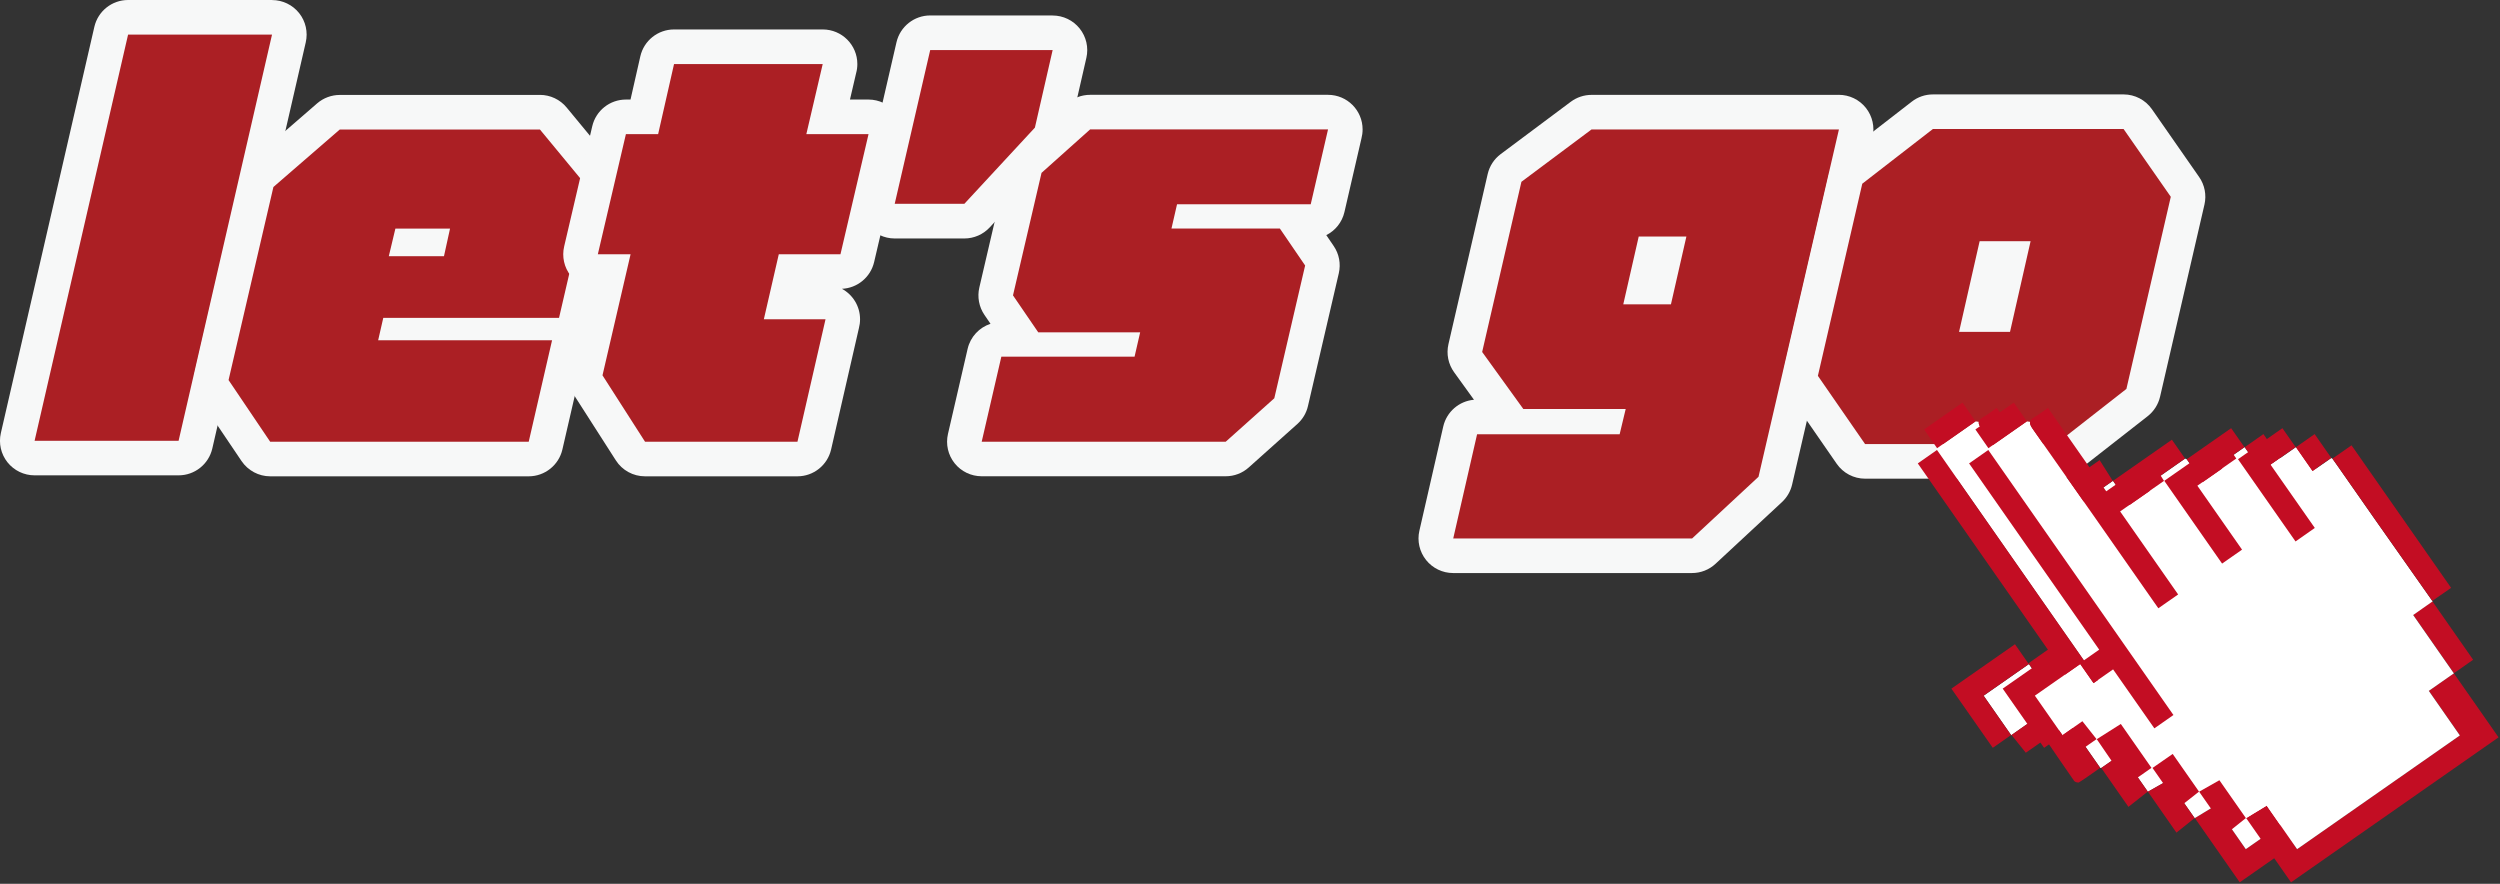 <?xml version="1.0" encoding="UTF-8"?><svg id="_圖層_2" xmlns="http://www.w3.org/2000/svg" viewBox="0 0 433.69 153.32"><rect x="0" y="0" width="433.69" height="153.32" fill="#333333" stroke="none"/><defs><style>.cls-1{fill:#f7f8f8;}.cls-2{fill:#fff;}.cls-3{fill:#ab1f24;}.cls-4{fill:#c30d23;}</style></defs><g id="_圖層_1-2"><g><g><g><path class="cls-3" d="M6,79.47c-.91,0-1.78-.42-2.35-1.13s-.78-1.65-.58-2.54L19.3,5.33c.31-1.36,1.53-2.33,2.92-2.33h24.98c.91,0,1.78,.42,2.35,1.13s.78,1.65,.58,2.54l-16.22,70.47c-.31,1.36-1.53,2.33-2.92,2.33H6Z"/><path class="cls-1" d="M47.19,6L30.98,76.47H6L22.22,6h24.98m0-6H22.22c-2.8,0-5.22,1.93-5.85,4.65L.15,75.12c-.41,1.78,.01,3.65,1.15,5.08,1.14,1.43,2.87,2.26,4.69,2.26H30.98c2.8,0,5.22-1.93,5.85-4.65L53.04,7.35c.41-1.78-.01-3.65-1.15-5.08-1.14-1.43-2.87-2.26-4.69-2.26h0Zm0,12h0Z"/></g><g><path class="cls-3" d="M46.87,79.63c-1,0-1.93-.5-2.49-1.32l-7.22-10.7c-.47-.69-.62-1.54-.43-2.36l7.78-33.49c.14-.62,.48-1.17,.96-1.59l11.52-9.97c.55-.47,1.24-.73,1.96-.73h34.71c.89,0,1.74,.4,2.31,1.09l8.51,10.3c.6,.72,.82,1.68,.61,2.59l-5.19,22.38c-.19,.83-.73,1.52-1.43,1.92,.29,.61,.37,1.3,.22,1.96l-4.05,17.6c-.31,1.36-1.53,2.33-2.92,2.33H46.87Z"/><path class="cls-1" d="M93.66,22.46l8.51,10.3-5.19,22.38h-30.49l-.89,3.89h30.17l-4.05,17.6H46.87l-7.22-10.7,7.78-33.49,11.51-9.97h34.71m-15.57,17.19h-9.49l-1.14,4.78h9.57l1.05-4.78m17.68,19.38h0m-2.11-42.57H58.95c-1.44,0-2.84,.52-3.93,1.46l-11.51,9.97c-.96,.83-1.63,1.94-1.92,3.18l-7.78,33.49c-.38,1.62-.06,3.33,.87,4.71l7.22,10.7c1.12,1.65,2.98,2.65,4.97,2.65h44.84c2.79,0,5.22-1.93,5.85-4.65l4.01-17.39c.13-.5,.2-1.02,.2-1.55,0-.09,0-.18,0-.27,.5-.66,.87-1.43,1.06-2.27l5.19-22.38c.42-1.82-.03-3.74-1.22-5.18l-8.51-10.3c-1.14-1.38-2.84-2.18-4.62-2.18h0Z"/></g><g><path class="cls-3" d="M111.9,79.63c-1.02,0-1.97-.52-2.53-1.38l-7.38-11.52c-.44-.68-.58-1.51-.4-2.29l4.01-17.33h-1.9c-.92,0-1.78-.42-2.35-1.14-.57-.72-.78-1.65-.57-2.55l4.87-20.84c.32-1.36,1.53-2.32,2.92-2.32h3.2l2.23-9.83c.31-1.37,1.52-2.34,2.93-2.34h25.79c.92,0,1.78,.42,2.35,1.13,.57,.72,.78,1.66,.57,2.55l-1.98,8.48h7c.92,0,1.78,.42,2.35,1.14,.57,.72,.78,1.65,.57,2.55l-4.87,20.84c-.32,1.36-1.53,2.32-2.92,2.32h-8.32l-1.21,5.27h6.94c.91,0,1.78,.42,2.35,1.13,.57,.71,.78,1.65,.58,2.54l-4.87,21.25c-.31,1.36-1.53,2.33-2.92,2.33h-26.44Z"/><path class="cls-1" d="M142.72,11.11h0m0,0l-2.84,12.16h10.79l-4.87,20.84h-10.7l-2.59,11.27h10.7l-4.87,21.25h-26.44l-7.38-11.52,4.87-21h-5.68l4.87-20.84h5.59l2.76-12.16h25.79m.49,44.28h0m-.49-50.28h-25.79c-2.8,0-5.23,1.94-5.85,4.67l-1.7,7.49h-.8c-2.79,0-5.21,1.92-5.84,4.64l-4.87,20.84c-.42,1.78,0,3.66,1.14,5.09,.75,.95,1.76,1.64,2.89,1.99l-3.23,13.93c-.36,1.57-.08,3.23,.79,4.59l7.38,11.52c1.1,1.72,3.01,2.76,5.05,2.76h26.44c2.8,0,5.22-1.93,5.85-4.66l4.82-21.04c.13-.49,.2-1.01,.2-1.55,0-2.28-1.27-4.26-3.14-5.28,2.67-.12,4.96-2,5.58-4.63l4.87-20.84c.42-1.78,0-3.66-1.14-5.09-1.14-1.43-2.87-2.27-4.7-2.27h-3.22l1.07-4.59c.14-.5,.21-1.03,.21-1.57,0-3.31-2.68-6-6-6h0Zm0,12h0Z"/></g><g><path class="cls-3" d="M155.2,38.36c-.91,0-1.78-.42-2.35-1.13-.57-.72-.78-1.65-.57-2.54l6.16-26.68c.31-1.36,1.53-2.33,2.92-2.33h21.25c.91,0,1.78,.42,2.35,1.13,.57,.71,.78,1.65,.58,2.54l-3.08,13.46c-.12,.51-.37,.98-.72,1.37l-12.24,13.22c-.57,.61-1.37,.96-2.2,.96h-12.08Z"/><path class="cls-1" d="M182.61,8.68l-3.08,13.46-12.24,13.22h-12.08l6.16-26.68h21.25m0-6h-21.25c-2.79,0-5.22,1.93-5.85,4.65l-6.16,26.68c-.41,1.78,.01,3.65,1.15,5.09s2.87,2.27,4.7,2.27h12.08c1.67,0,3.27-.7,4.4-1.92l12.24-13.22c.71-.77,1.21-1.71,1.45-2.74l3.08-13.46c.41-1.78-.02-3.65-1.16-5.08-1.14-1.43-2.87-2.26-4.69-2.26h0Zm0,12h0Z"/></g><g><path class="cls-3" d="M170.29,79.63c-.91,0-1.78-.42-2.35-1.13-.57-.71-.78-1.65-.58-2.54l3.41-14.76c.31-1.36,1.53-2.33,2.92-2.33h3.6l-4.05-5.93c-.47-.69-.64-1.56-.45-2.37l4.95-21.25c.14-.6,.46-1.14,.92-1.56l8.43-7.54c.55-.49,1.26-.76,2-.76h41.28c.91,0,1.78,.42,2.35,1.13,.57,.72,.78,1.65,.58,2.54l-3,12.97c-.31,1.36-1.53,2.32-2.92,2.32h-2.55l4.05,5.93c.47,.69,.64,1.55,.45,2.37l-5.35,23.03c-.14,.6-.46,1.15-.92,1.56l-8.43,7.54c-.55,.49-1.26,.76-2,.76h-42.33Z"/><path class="cls-1" d="M230.38,22.46h0m0,0l-3,12.97h-23.19l-.97,4.22h18.81l4.38,6.41-5.35,23.03-8.43,7.54h-42.33l3.41-14.76h23.11l.97-4.22h-17.68l-4.38-6.41,4.95-21.25,8.43-7.54h41.28m0-6h-41.28c-1.48,0-2.9,.54-4,1.53l-8.43,7.54c-.92,.82-1.56,1.91-1.84,3.11l-4.95,21.25c-.38,1.64-.06,3.36,.89,4.75l1.05,1.54c-1.95,.64-3.49,2.26-3.97,4.35l-3.41,14.76c-.41,1.78,.01,3.65,1.15,5.08s2.87,2.26,4.7,2.26h42.33c1.48,0,2.9-.54,4-1.53l8.43-7.54c.92-.82,1.57-1.91,1.84-3.11l5.35-23.03c.38-1.64,.06-3.36-.89-4.74l-1.28-1.88c1.55-.78,2.74-2.22,3.15-4.01l2.95-12.77c.13-.5,.2-1.02,.2-1.56,0-3.31-2.68-6-6-6h0Zm0,12h0Z"/></g><g><path class="cls-3" d="M252.11,96.42c-.91,0-1.78-.42-2.35-1.13s-.78-1.65-.58-2.54l4.14-18.08c.31-1.36,1.53-2.33,2.92-2.33h5.32l-6.87-9.52c-.51-.7-.68-1.59-.49-2.43l6.81-29.52c.16-.69,.56-1.3,1.13-1.73l12.16-9.08c.52-.39,1.15-.6,1.79-.6h42.9c.92,0,1.78,.42,2.35,1.13s.78,1.65,.57,2.54l-13.95,60.25c-.13,.58-.44,1.11-.88,1.52l-11.51,10.7c-.56,.52-1.29,.8-2.04,.8h-41.44Zm35.4-46.63l1.31-5.76h-2.12l-1.31,5.76h2.12Z"/><path class="cls-1" d="M319.01,22.46l-13.95,60.25-11.52,10.7h-41.44l4.14-18.08h24.73l1.05-4.38h-17.76l-7.14-9.89,6.81-29.52,12.16-9.08h42.9m-26.44,18.57h-8.27l-2.68,11.76h8.27l2.68-11.76m26.44-24.57h-42.9c-1.29,0-2.55,.42-3.59,1.19l-12.16,9.08c-1.14,.85-1.94,2.07-2.26,3.46l-6.81,29.52c-.39,1.69-.03,3.46,.98,4.86l3.45,4.78c-2.57,.22-4.74,2.08-5.33,4.64l-4.14,18.08c-.41,1.78,.02,3.65,1.16,5.08s2.87,2.26,4.69,2.26h41.44c1.52,0,2.98-.57,4.09-1.61l11.52-10.7c.88-.82,1.49-1.87,1.76-3.04l13.95-60.25c.41-1.78-.01-3.65-1.15-5.09s-2.87-2.27-4.7-2.27h0Zm0,12h0Z"/></g><g><path class="cls-3" d="M323.55,80.04c-.98,0-1.91-.48-2.47-1.29l-8.19-11.84c-.48-.69-.65-1.56-.46-2.38l7.7-33.33c.16-.67,.54-1.27,1.08-1.7l12.25-9.49c.53-.41,1.17-.63,1.84-.63h33.09c.98,0,1.9,.48,2.46,1.29l8.19,11.76c.48,.7,.65,1.56,.46,2.39l-7.7,33.33c-.15,.67-.53,1.27-1.08,1.69l-12.25,9.57c-.53,.41-1.18,.64-1.85,.64h-33.08Zm22.74-25.46l2.21-9.73h-2.69l-2.21,9.73h2.69Z"/><path class="cls-1" d="M368.39,22.38l8.19,11.76-7.7,33.33-12.24,9.57h-33.09l-8.19-11.84,7.7-33.33,12.25-9.49h33.09m-16.14,19.46h-8.84l-3.57,15.73h8.84l3.57-15.73m16.14-25.46h-33.09c-1.33,0-2.62,.44-3.67,1.26l-12.25,9.49c-1.09,.85-1.86,2.04-2.17,3.39l-7.7,33.33c-.38,1.65-.05,3.38,.91,4.76l8.19,11.84c1.12,1.62,2.96,2.59,4.93,2.59h33.09c1.34,0,2.64-.45,3.69-1.27l12.24-9.57c1.08-.85,1.84-2.04,2.15-3.38l7.7-33.33c.38-1.65,.05-3.39-.92-4.78l-8.19-11.76c-1.12-1.61-2.96-2.57-4.92-2.57h0Z"/></g></g><g><path class="cls-4" d="M416.79,116.81c2.56,3.68,5.13,7.35,7.75,11.1-12,8.38-23.93,16.72-36,25.15-2.62-3.73-5.21-7.45-7.79-11.15,1.16-.7,2.33-1.42,3.57-2.17,1.77,2.53,3.49,5,5.27,7.56,9.43-6.59,18.78-13.13,28.24-19.73-1.78-2.56-3.5-5.01-5.39-7.73,1.53-1.07,2.93-2.06,4.35-3.04Z"/><path class="cls-4" d="M420.14,114.45c-1.2,.84-2.26,1.59-3.34,2.34-2.33-3.34-4.66-6.67-7.08-10.15,1.11-.78,2.23-1.56,3.34-2.34,2.35,3.37,4.7,6.72,7.08,10.15Z"/><path class="cls-2" d="M416.79,116.79s.01,.01,.01,.01h-.02s.01,0,.01-.01Z"/><path class="cls-2" d="M416.81,116.8s-.01,0-.01,.01c-.01,0-.01-.01-.01-.01h.02Z"/><path class="cls-2" d="M416.79,116.79s-.01,.01-.01,.01c0,0,0,.01,.01,.01-1.42,.98-2.82,1.97-4.35,3.04,1.89,2.71,3.61,5.17,5.39,7.73-9.46,6.6-18.81,13.14-28.24,19.73-1.78-2.56-3.5-5.03-5.27-7.56-1.25,.75-2.41,1.47-3.57,2.17-.01-.01-.02-.01-.02-.02l-.02,.02c-1.54-2.19-3.08-4.4-4.59-6.56-1.28,.73-2.39,1.36-3.51,1.99h-.01v-.02h-.01c-1.5-2.16-3.02-4.31-4.57-6.53-1.28,.9-2.37,1.65-3.5,2.43l-.18-.02c-1.83-2.62-3.55-5.07-5.32-7.62-1.43,.92-2.8,1.78-4.17,2.64,0-.01-.01-.01-.01-.02-.01,.01-.02,.01-.04,.02-.81-1.03-1.62-2.06-2.45-3.1-1.19,.82-2.3,1.61-3.41,2.39l-.02-.02s-.02,.01-.04,.02c-1.59-2.26-3.16-4.53-4.77-6.83,2.71-1.89,5.23-3.65,7.86-5.49,.78,1.11,1.5,2.16,2.31,3.31,1.16-.82,2.23-1.56,3.39-2.37,2.42,3.48,4.76,6.82,7.16,10.23,1.15-.81,2.2-1.55,3.29-2.3-10.72-15.36-21.4-30.64-32.12-45.98l.04-.33c2.29-1.6,4.46-3.11,6.67-4.66l.56,.08c-.06,.34,.11,.73,.47,1.24,7.05,10,14.05,20.04,21.06,30.07,.24,.34,.48,.69,.73,1.04,1.21-.85,2.26-1.59,3.44-2.4-3.39-4.84-6.72-9.63-10.06-14.4,2.6-1.83,5.11-3.56,7.61-5.3,0,.01,.01,.01,.01,.02,.01-.01,.02-.01,.04-.02,3.34,4.77,6.67,9.57,10.03,14.36,1.24-.87,2.29-1.6,3.46-2.42-2.6-3.72-5.15-7.36-7.75-11.09,2.31-1.61,4.52-3.16,6.75-4.72l.3,.12c3.34,4.77,6.64,9.48,9.98,14.27,1.11-.79,2.17-1.53,3.34-2.34-2.56-3.66-5.07-7.25-7.68-10.98,1.53-1.05,2.94-2.05,4.36-3.04,.01,.01,.01,.02,.02,.04,.01-.01,.02-.01,.04-.02,.96,1.38,1.93,2.75,2.86,4.11,1.17-.82,2.2-1.54,3.25-2.26l.22,.15c.29,.4,.52,.73,.74,1.04,2.24,3.21,4.47,6.41,6.71,9.6,3.28,4.69,6.59,9.36,9.88,14.04-.01,0-.01,.01-.02,.02h-.01s.01,.02,.02,.04c-1.11,.78-2.23,1.56-3.34,2.34,2.42,3.48,4.76,6.81,7.08,10.15Z"/><path class="cls-4" d="M416.32,101.98c-1.09,.75-2.17,1.51-3.26,2.26-3.29-4.67-6.6-9.35-9.88-14.04-2.24-3.2-4.47-6.39-6.71-9.6-.22-.31-.45-.64-.74-1.04,1.14-.8,2.19-1.54,3.31-2.31,5.72,8.19,11.44,16.37,17.28,24.73Z"/><path class="cls-2" d="M413.06,104.24s.01,.02,.02,.04h-.05s.01-.04,.02-.04Z"/><path class="cls-2" d="M413.09,104.28s-.02,.01-.04,.02c-.01-.01-.01-.02-.02-.04h.06Z"/><path class="cls-4" d="M392.65,75.31c.96,1.38,1.88,2.7,2.87,4.11-1.04,.73-2.07,1.44-3.25,2.26-.93-1.36-1.9-2.72-2.86-4.11,1.05-.74,2.11-1.48,3.23-2.26Z"/><path class="cls-4" d="M392.67,91.59c-1.17,.81-2.23,1.55-3.34,2.34-3.34-4.78-6.64-9.49-9.98-14.27,2.57-1.79,5.06-3.54,7.7-5.38,.78,1.11,1.54,2.2,2.3,3.28-1.42,.99-2.83,1.99-4.36,3.04,2.6,3.73,5.12,7.33,7.68,10.98Z"/><path class="cls-2" d="M389.39,77.54s.01,.02,.02,.04c-.01,.01-.02,.01-.04,.02v-.06Z"/><path class="cls-2" d="M389.39,77.54v.06s-.02-.02-.04-.04c.01-.01,.02-.01,.04-.02Z"/><path class="cls-2" d="M380.75,141.92s-.02,.01-.04,.02v-.05s.02,.01,.04,.02Z"/><path class="cls-2" d="M380.73,141.89v.05s-.02-.01-.02-.02l.02-.02Z"/><path class="cls-4" d="M380.71,141.92c-1.02,.82-2.06,1.65-3.15,2.52-1.72-2.47-3.34-4.77-4.95-7.1,1.13-.63,2.23-1.26,3.51-1.99,1.51,2.17,3.05,4.37,4.59,6.56Z"/><path class="cls-4" d="M380.05,95.35c-1.17,.82-2.23,1.55-3.46,2.42-3.35-4.8-6.68-9.59-10.03-14.36,3.38-2.35,6.76-4.72,10.21-7.13,.74,1.07,1.48,2.12,2.28,3.26-2.23,1.56-4.43,3.11-6.75,4.72,2.6,3.73,5.15,7.37,7.75,11.09Z"/><polygon class="cls-2" points="372.59 137.31 372.59 137.33 372.58 137.33 372.59 137.31"/><path class="cls-4" d="M372.58,137.33c-1.1,.87-2.19,1.73-3.35,2.64-1.63-2.34-3.15-4.5-4.71-6.75,1.13-.79,2.22-1.54,3.5-2.43,1.55,2.22,3.06,4.37,4.57,6.54Z"/><path class="cls-2" d="M366.56,83.41s-.02,.01-.04,.02v-.05s.02,.01,.04,.02Z"/><path class="cls-2" d="M366.54,83.39v.05s-.02-.01-.02-.02c.01-.01,.01-.02,.02-.02Z"/><path class="cls-4" d="M368.97,103.12c-1.17,.81-2.23,1.55-3.44,2.4-.24-.35-.48-.7-.73-1.04-7.01-10.03-14.01-20.07-21.06-30.07-.36-.51-.53-.9-.47-1.24,.06-.31,.34-.58,.86-.87,.76-.42,1.43-.98,2.24-1.55,3.4,4.86,6.72,9.62,10.12,14.48,2.59-1.82,5.1-3.56,7.74-5.41,.81,1.28,1.54,2.45,2.28,3.6-2.49,1.74-5,3.48-7.61,5.3,3.34,4.77,6.67,9.55,10.06,14.4Z"/><path class="cls-4" d="M368.12,124.05c-1.09,.75-2.14,1.49-3.29,2.3-2.4-3.41-4.73-6.76-7.16-10.23-1.16,.81-2.23,1.55-3.39,2.37-.81-1.15-1.54-2.19-2.31-3.31l-.08-.12c1.15-.81,2.19-1.55,3.37-2.36-7.52-10.77-15.02-21.5-22.57-32.31,1.17-.81,2.22-1.55,3.33-2.33,10.72,15.34,21.4,30.63,32.12,45.98Z"/><path class="cls-4" d="M364.33,133.2c-1.24,.87-2.42,1.73-3.65,2.51-.17,.12-.71-.04-.86-.23-1.68-2.4-3.32-4.83-4.98-7.25,1.37-.86,2.74-1.72,4.17-2.64,1.77,2.54,3.49,5,5.32,7.62Z"/><path class="cls-2" d="M354.84,128.19s.01,.01,.01,.02c-.01,0-.01,.01-.02,.01,0-.01,.01-.04,.01-.04Z"/><path class="cls-2" d="M354.84,128.19s-.01,.02-.01,.04c0,0-.01-.01-.02-.01,.01-.01,.02-.01,.04-.02Z"/><path class="cls-4" d="M352.36,125.12c.82,1.04,1.63,2.07,2.45,3.1-1.11,.78-2.23,1.56-3.38,2.36-.84-1.03-1.66-2.06-2.48-3.08,1.11-.78,2.23-1.56,3.41-2.39Z"/><path class="cls-4" d="M351.88,115.07l.08,.12c-2.63,1.84-5.15,3.6-7.86,5.49,1.61,2.3,3.18,4.57,4.77,6.83-1.03,.71-2.06,1.45-3.17,2.22-2.41-3.45-4.77-6.83-7.18-10.27,3.65-2.54,7.29-5.09,11.03-7.7,.78,1.11,1.51,2.18,2.31,3.32h.01Z"/><path class="cls-2" d="M348.94,127.5s-.02,.01-.04,.02v-.05s.02,.01,.04,.02Z"/><path class="cls-2" d="M348.92,127.48v.05s-.02-.01-.04-.02c.01-.01,.02-.01,.04-.02Z"/><path class="cls-4" d="M340.45,69.84c.74,1.07,1.48,2.12,2.26,3.25-2.22,1.55-4.38,3.06-6.67,4.66-.78-1.1-1.5-2.13-2.26-3.25,2.22-1.55,4.41-3.09,6.67-4.66Z"/></g><g><path class="cls-4" d="M425.69,116.81c2.56,3.68,5.13,7.35,7.75,11.1-12,8.38-23.93,16.72-36,25.15-2.62-3.73-5.21-7.45-7.79-11.15,1.16-.7,2.33-1.42,3.57-2.17,1.77,2.53,3.49,5,5.27,7.56,9.43-6.59,18.78-13.13,28.24-19.73-1.78-2.56-3.5-5.01-5.39-7.73,1.53-1.07,2.93-2.06,4.35-3.04Z"/><path class="cls-4" d="M429.03,114.45c-1.2,.84-2.26,1.59-3.34,2.34-2.33-3.34-4.66-6.67-7.08-10.15,1.11-.78,2.23-1.56,3.34-2.34,2.35,3.37,4.7,6.72,7.08,10.15Z"/><path class="cls-2" d="M425.69,116.79s.01,.01,.01,.01h-.02s.01,0,.01-.01Z"/><path class="cls-2" d="M425.7,116.8s-.01,0-.01,.01c-.01,0-.01-.01-.01-.01h.02Z"/><path class="cls-2" d="M425.69,116.79s-.01,.01-.01,.01c0,0,0,.01,.01,.01-1.42,.98-2.82,1.97-4.35,3.04,1.89,2.71,3.61,5.17,5.39,7.73-9.46,6.6-18.81,13.14-28.24,19.73-1.78-2.56-3.5-5.03-5.27-7.56-1.25,.75-2.41,1.47-3.57,2.17-.01-.01-.02-.01-.02-.02l-.02,.02c-1.54-2.19-3.08-4.4-4.59-6.56-1.28,.73-2.39,1.36-3.51,1.99h-.01v-.02h-.01c-1.5-2.16-3.02-4.31-4.57-6.53-1.28,.9-2.37,1.65-3.5,2.43l-.18-.02c-1.83-2.62-3.55-5.07-5.32-7.62-1.43,.92-2.8,1.78-4.17,2.64,0-.01-.01-.01-.01-.02-.01,.01-.02,.01-.04,.02-.81-1.03-1.62-2.06-2.45-3.1-1.19,.82-2.3,1.61-3.41,2.39l-.02-.02s-.02,.01-.04,.02c-1.59-2.26-3.16-4.53-4.77-6.83,2.71-1.89,5.23-3.65,7.86-5.49,.78,1.11,1.5,2.16,2.31,3.31,1.16-.82,2.23-1.56,3.39-2.37,2.42,3.48,4.76,6.82,7.16,10.23,1.15-.81,2.2-1.55,3.29-2.3-10.72-15.36-21.4-30.64-32.12-45.98l.04-.33c2.29-1.6,4.46-3.11,6.67-4.66l.56,.08c-.06,.34,.11,.73,.47,1.24,7.05,10,14.05,20.04,21.06,30.07,.24,.34,.48,.69,.73,1.04,1.21-.85,2.26-1.59,3.44-2.4-3.39-4.84-6.72-9.63-10.06-14.4,2.6-1.83,5.11-3.56,7.61-5.3,0,.01,.01,.01,.01,.02,.01-.01,.02-.01,.04-.02,3.34,4.77,6.67,9.57,10.03,14.36,1.24-.87,2.29-1.6,3.46-2.42-2.6-3.72-5.15-7.36-7.75-11.09,2.31-1.61,4.52-3.16,6.75-4.72l.3,.12c3.34,4.77,6.64,9.48,9.98,14.27,1.11-.79,2.17-1.53,3.34-2.34-2.56-3.66-5.07-7.25-7.68-10.98,1.53-1.05,2.94-2.05,4.36-3.04,.01,.01,.01,.02,.02,.04,.01-.01,.02-.01,.04-.02,.96,1.38,1.93,2.75,2.86,4.11,1.17-.82,2.2-1.54,3.25-2.26l.22,.15c.29,.4,.52,.73,.74,1.04,2.24,3.21,4.47,6.41,6.71,9.6,3.28,4.69,6.59,9.36,9.88,14.04-.01,0-.01,.01-.02,.02h-.01s.01,.02,.02,.04c-1.11,.78-2.23,1.56-3.34,2.34,2.42,3.48,4.76,6.81,7.08,10.15Z"/><path class="cls-4" d="M425.21,101.98c-1.09,.75-2.17,1.51-3.26,2.26-3.29-4.67-6.6-9.35-9.88-14.04-2.24-3.2-4.47-6.39-6.71-9.6-.22-.31-.45-.64-.74-1.04,1.14-.8,2.19-1.54,3.31-2.31,5.72,8.19,11.44,16.37,17.28,24.73Z"/><path class="cls-2" d="M421.96,104.24s.01,.02,.02,.04h-.05s.01-.04,.02-.04Z"/><path class="cls-2" d="M421.98,104.28s-.02,.01-.04,.02c-.01-.01-.01-.02-.02-.04h.06Z"/><path class="cls-4" d="M401.54,75.31c.96,1.38,1.88,2.7,2.87,4.11-1.04,.73-2.07,1.44-3.25,2.26-.93-1.36-1.9-2.72-2.86-4.11,1.05-.74,2.11-1.48,3.23-2.26Z"/><path class="cls-4" d="M401.56,91.59c-1.17,.81-2.23,1.55-3.34,2.34-3.34-4.78-6.64-9.49-9.98-14.27,2.57-1.79,5.06-3.54,7.7-5.38,.78,1.11,1.54,2.2,2.3,3.28-1.42,.99-2.83,1.99-4.36,3.04,2.6,3.73,5.12,7.33,7.68,10.98Z"/><path class="cls-2" d="M398.28,77.54s.01,.02,.02,.04c-.01,.01-.02,.01-.04,.02v-.06Z"/><path class="cls-2" d="M398.28,77.54v.06s-.02-.02-.04-.04c.01-.01,.02-.01,.04-.02Z"/><path class="cls-2" d="M389.65,141.92s-.02,.01-.04,.02v-.05s.02,.01,.04,.02Z"/><path class="cls-2" d="M389.62,141.89v.05s-.02-.01-.02-.02l.02-.02Z"/><path class="cls-4" d="M389.6,141.92c-1.02,.82-2.06,1.65-3.15,2.52-1.72-2.47-3.34-4.77-4.95-7.1,1.13-.63,2.23-1.26,3.51-1.99,1.51,2.17,3.05,4.37,4.59,6.56Z"/><path class="cls-4" d="M388.94,95.35c-1.17,.82-2.23,1.55-3.46,2.42-3.35-4.8-6.68-9.59-10.03-14.36,3.38-2.35,6.76-4.72,10.21-7.13,.74,1.07,1.48,2.12,2.28,3.26-2.23,1.56-4.43,3.11-6.75,4.72,2.6,3.73,5.15,7.37,7.75,11.09Z"/><polygon class="cls-2" points="381.48 137.31 381.48 137.33 381.47 137.33 381.48 137.31"/><path class="cls-4" d="M381.47,137.33c-1.1,.87-2.19,1.73-3.35,2.64-1.63-2.34-3.15-4.5-4.71-6.75,1.13-.79,2.22-1.54,3.5-2.43,1.55,2.22,3.06,4.37,4.57,6.54Z"/><path class="cls-2" d="M375.45,83.41s-.02,.01-.04,.02v-.05s.02,.01,.04,.02Z"/><path class="cls-2" d="M375.43,83.39v.05s-.02-.01-.02-.02c.01-.01,.01-.02,.02-.02Z"/><path class="cls-4" d="M377.86,103.12c-1.17,.81-2.23,1.55-3.44,2.4-.24-.35-.48-.7-.73-1.04-7.01-10.03-14.01-20.07-21.06-30.07-.36-.51-.53-.9-.47-1.24,.06-.31,.34-.58,.86-.87,.76-.42,1.43-.98,2.24-1.55,3.4,4.86,6.72,9.62,10.12,14.48,2.59-1.82,5.1-3.56,7.74-5.41,.81,1.28,1.54,2.45,2.28,3.6-2.49,1.74-5,3.48-7.61,5.3,3.34,4.77,6.67,9.55,10.06,14.4Z"/><path class="cls-4" d="M377.02,124.05c-1.09,.75-2.14,1.49-3.29,2.3-2.4-3.41-4.73-6.76-7.16-10.23-1.16,.81-2.23,1.55-3.39,2.37-.81-1.15-1.54-2.19-2.31-3.31l-.08-.12c1.15-.81,2.19-1.55,3.37-2.36-7.52-10.77-15.02-21.5-22.57-32.31,1.17-.81,2.22-1.55,3.33-2.33,10.72,15.34,21.4,30.63,32.12,45.98Z"/><path class="cls-4" d="M373.23,133.2c-1.24,.87-2.42,1.73-3.65,2.51-.17,.12-.71-.04-.86-.23-1.68-2.4-3.32-4.83-4.98-7.25,1.37-.86,2.74-1.72,4.17-2.64,1.77,2.54,3.49,5,5.32,7.62Z"/><path class="cls-2" d="M363.73,128.19s.01,.01,.01,.02c-.01,0-.01,.01-.02,.01,0-.01,.01-.04,.01-.04Z"/><path class="cls-2" d="M363.73,128.19s-.01,.02-.01,.04c0,0-.01-.01-.02-.01,.01-.01,.02-.01,.04-.02Z"/><path class="cls-4" d="M361.25,125.12c.82,1.04,1.63,2.07,2.45,3.1-1.11,.78-2.23,1.56-3.38,2.36-.84-1.03-1.66-2.06-2.48-3.08,1.11-.78,2.23-1.56,3.41-2.39Z"/><path class="cls-4" d="M360.78,115.07l.08,.12c-2.63,1.84-5.15,3.6-7.86,5.49,1.61,2.3,3.18,4.57,4.77,6.83-1.03,.71-2.06,1.45-3.17,2.22-2.41-3.45-4.77-6.83-7.18-10.27,3.65-2.54,7.29-5.09,11.03-7.7,.78,1.11,1.51,2.18,2.31,3.32h.01Z"/><path class="cls-2" d="M357.83,127.5s-.02,.01-.04,.02v-.05s.02,.01,.04,.02Z"/><path class="cls-2" d="M357.81,127.48v.05s-.02-.01-.04-.02c.01-.01,.02-.01,.04-.02Z"/><path class="cls-4" d="M349.35,69.84c.74,1.07,1.48,2.12,2.26,3.25-2.22,1.55-4.38,3.06-6.67,4.66-.78-1.1-1.5-2.13-2.26-3.25,2.22-1.55,4.41-3.09,6.67-4.66Z"/></g></g></g></svg>